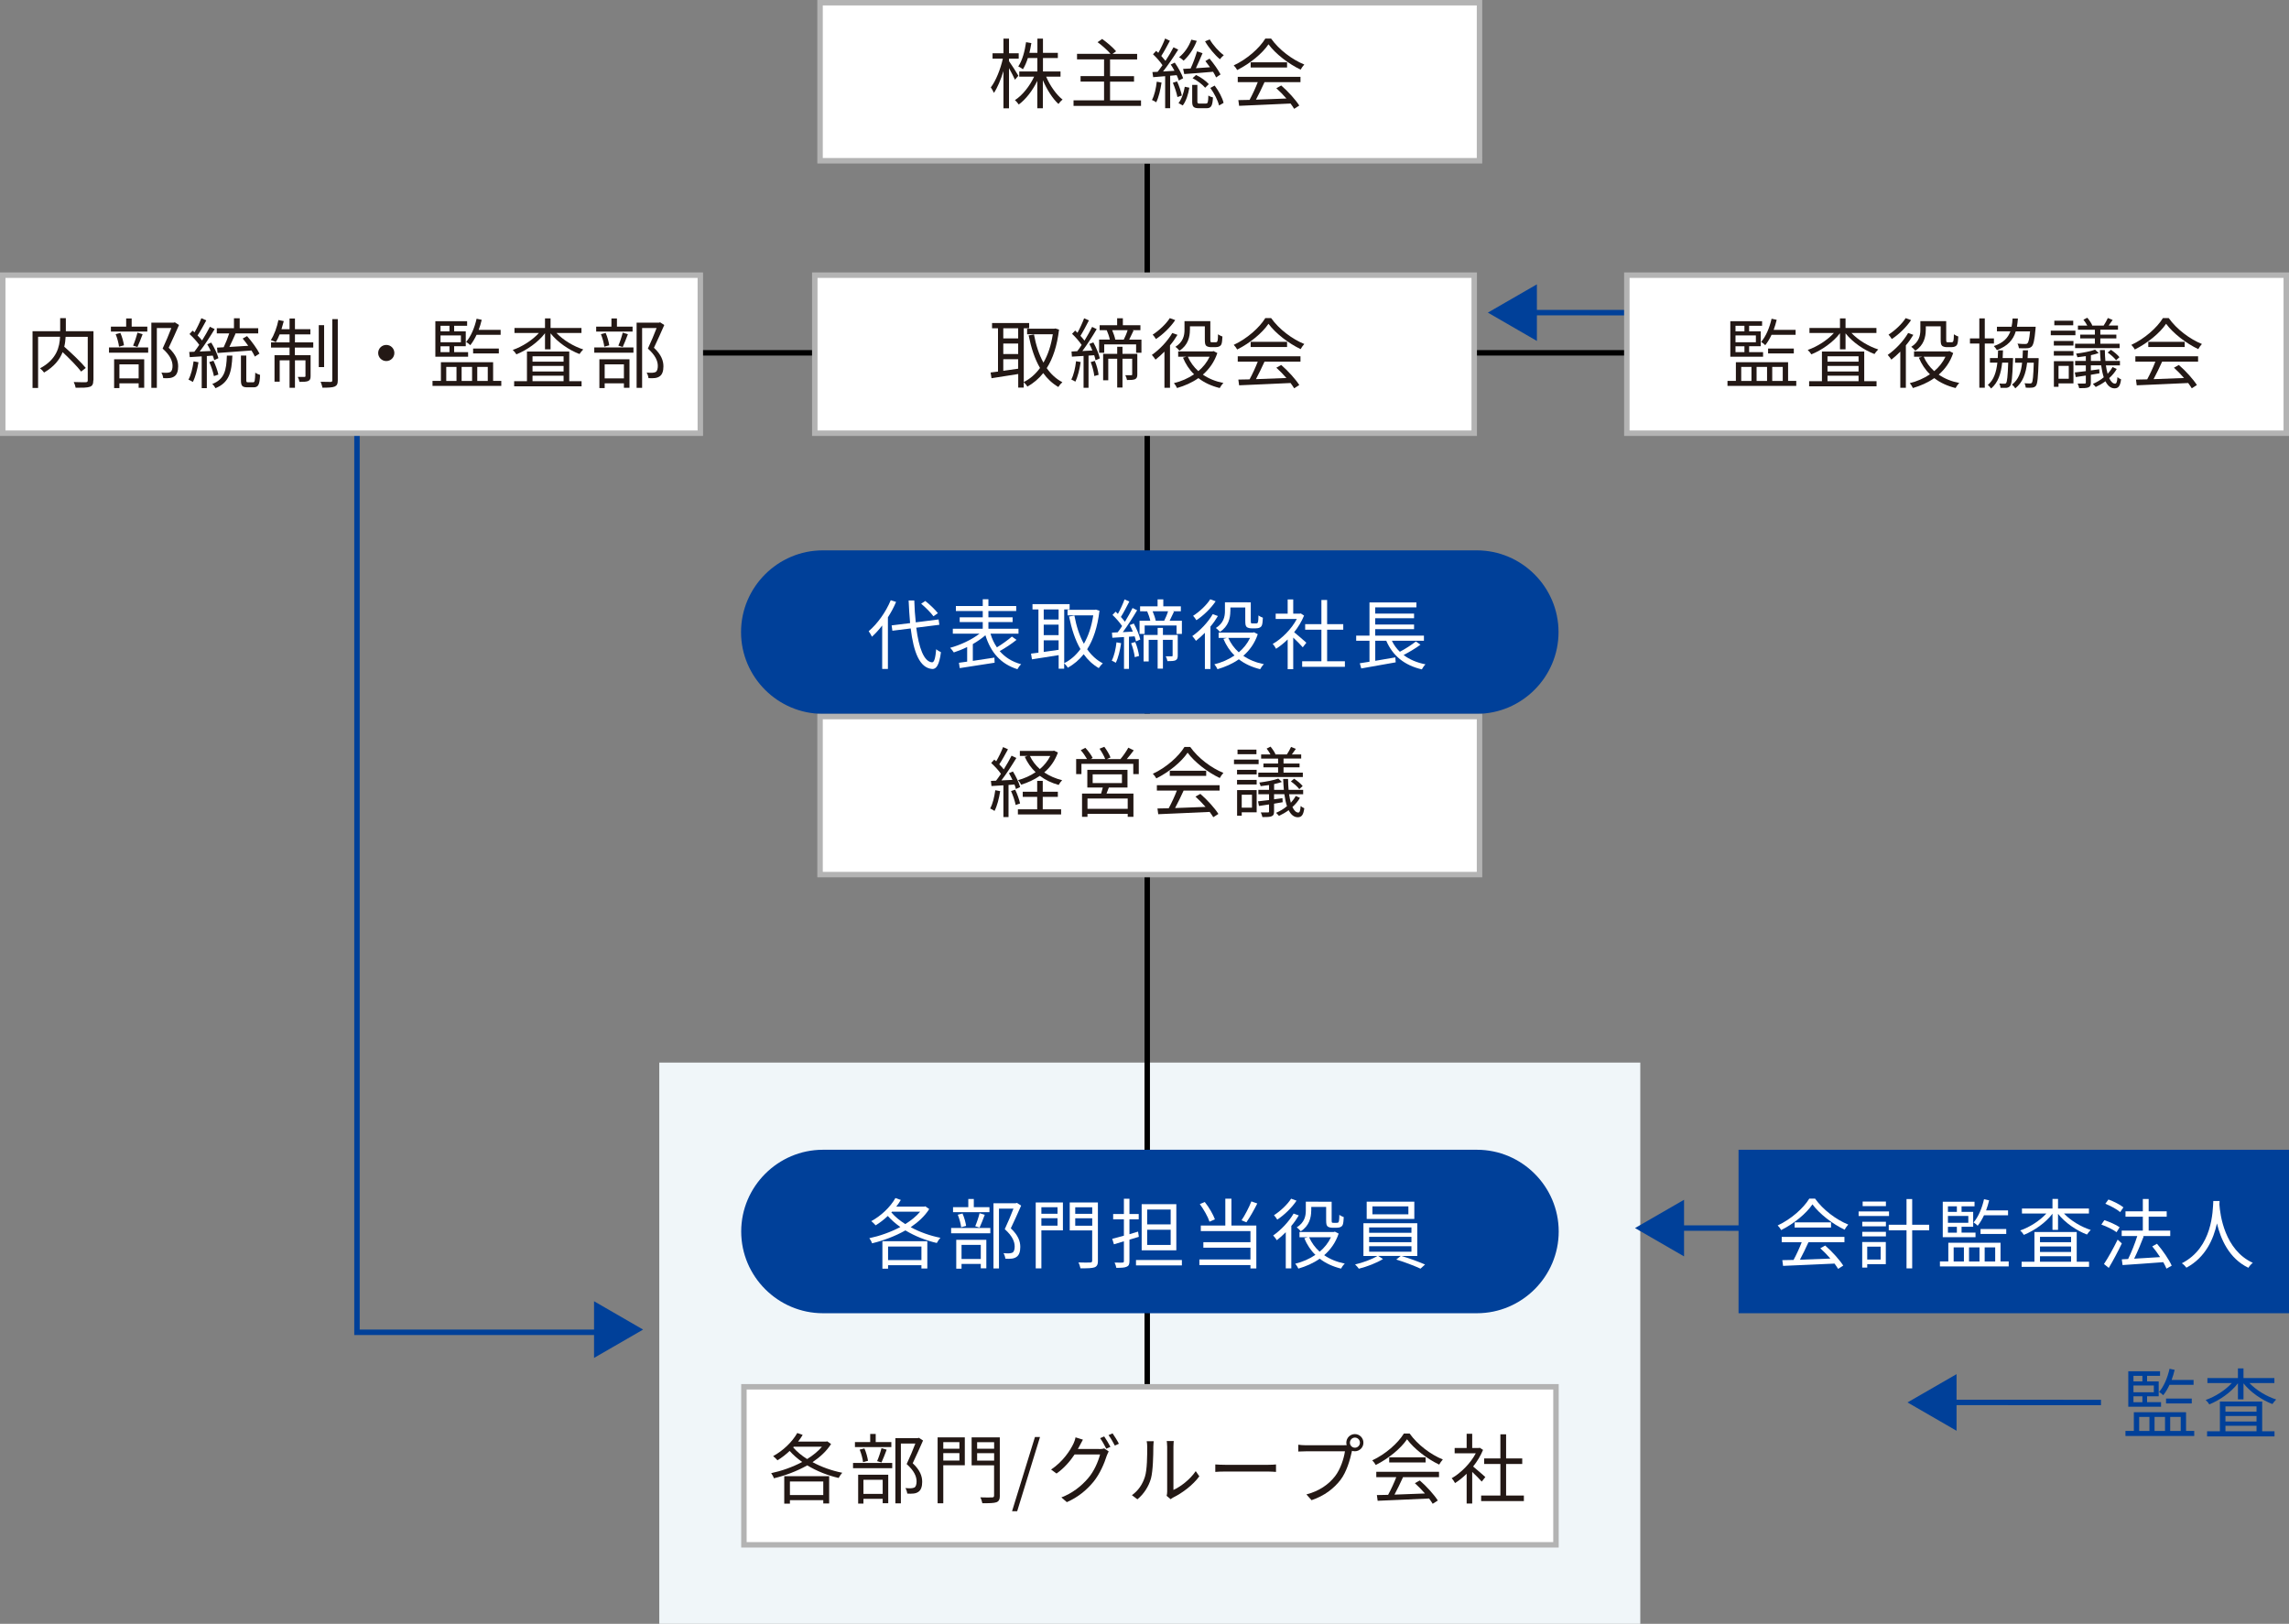<?xml version="1.0" encoding="UTF-8"?><svg id="_レイヤー_2" xmlns="http://www.w3.org/2000/svg" viewBox="0 0 420 298"><rect x="0" y="0" width="420" height="298" fill="#808080" stroke="none"/><defs><style>.cls-1{fill:#fff;}.cls-2{stroke:#000;}.cls-2,.cls-3{fill:none;stroke-miterlimit:10;}.cls-4{fill:#004099;}.cls-5{fill:#f0f6f9;}.cls-6{fill:#b3b3b3;}.cls-3{stroke:#004099;}.cls-7{fill:#231815;}</style></defs><g id="_文字"><polyline class="cls-3" points="65.5 77 65.5 244.5 114.5 244.5"/><rect class="cls-5" x="120.97" y="195" width="180" height="103"/><line class="cls-2" x1="210.5" y1="30" x2="210.5" y2="257.5"/><line class="cls-2" x1="96.75" y1="64.75" x2="324.25" y2="64.75"/><line class="cls-3" x1="305.5" y1="225.37" x2="324.25" y2="225.38"/><polygon class="cls-4" points="118 244 109 238.8 109 249.2 118 244"/><polygon class="cls-4" points="300 225.37 309 220.18 309 230.57 300 225.37"/><line class="cls-3" x1="278.5" y1="57.37" x2="300.5" y2="57.38"/><polygon class="cls-4" points="273 57.37 282 52.18 282 62.57 273 57.37"/><line class="cls-3" x1="355.5" y1="257.37" x2="385.5" y2="257.38"/><polygon class="cls-4" points="350 257.37 359 252.18 359 262.57 350 257.37"/><rect class="cls-1" x="150.47" y=".5" width="121" height="29"/><path class="cls-6" d="m270.97,1v28h-120V1h120m1-1h-122v30h122V0h0Z"/><rect class="cls-1" x="149.5" y="50.5" width="121" height="29"/><path class="cls-6" d="m270,51v28h-120v-28h120m1-1h-122v30h122v-30h0Z"/><rect class="cls-1" x=".5" y="50.5" width="128" height="29"/><path class="cls-6" d="m128,51v28H1v-28h127m1-1H0v30h129v-30h0Z"/><rect class="cls-1" x="298.5" y="50.5" width="121" height="29"/><path class="cls-6" d="m419,51v28h-120v-28h120m1-1h-122v30h122v-30h0Z"/><rect class="cls-4" x="319" y="211" width="101" height="30"/><path class="cls-4" d="m285.97,116c0,8.25-6.75,15-15,15h-120c-8.25,0-15-6.75-15-15h0c0-8.25,6.75-15,15-15h120c8.25,0,15,6.75,15,15h0Z"/><path class="cls-4" d="m286,226c0,8.25-6.75,15-15,15h-120c-8.25,0-15-6.75-15-15h0c0-8.25,6.75-15,15-15h120c8.25,0,15,6.75,15,15h0Z"/><rect class="cls-1" x="150.47" y="131.5" width="121" height="29"/><path class="cls-6" d="m270.97,132v28h-120v-28h120m1-1h-122v30h122v-30h0Z"/><rect class="cls-1" x="136.5" y="254.5" width="149" height="29"/><path class="cls-6" d="m285,255v28h-148v-28h148m1-1h-150v30h150v-30h0Z"/><path class="cls-4" d="m402.61,262.6v.92h-12.62v-.92h1.54v-3.43h9.58v3.43h1.5Zm-6.09-4.44h-6.01v-6.51h5.83v.84h-2.38v1.02h2.13v2.73h-2.13v1.08h2.56v.84Zm-5.06-5.67v1.02h1.64v-1.02h-1.64Zm3.74,1.77h-3.74v1.25h3.74v-1.25Zm-3.74,3.07h1.64v-1.08h-1.64v1.08Zm1.05,5.28h1.88v-2.58h-1.88v2.58Zm2.82-2.58v2.58h1.92v-2.58h-1.92Zm2.75-5.9c-.34.73-.73,1.39-1.16,1.92-.15-.17-.53-.48-.76-.6.9-1.04,1.55-2.62,1.92-4.26l.94.2c-.15.63-.34,1.26-.56,1.85h4.03v.9h-4.41Zm-.64,3.43v-.9h4.72v.9h-4.72Zm.76,2.47v2.58h1.93v-2.58h-1.93Z"/><path class="cls-4" d="m412.75,253.82c1.22,1.29,3.12,2.44,4.9,3.01-.22.2-.53.59-.69.84-1.93-.73-4.03-2.17-5.31-3.8v2.94h-1.02v-2.96c-1.26,1.67-3.35,3.11-5.25,3.88-.14-.24-.45-.62-.67-.81,1.74-.6,3.6-1.79,4.8-3.11h-4.48v-.92h5.6v-1.76h1.02v1.76h5.67v.92h-4.58Zm2.34,8.84h2.25v.94h-12.37v-.94h2.35v-5.45h7.76v5.45Zm-6.75-4.57v.98h5.7v-.98h-5.7Zm5.7,1.77h-5.7v1.01h5.7v-1.01Zm-5.7,2.8h5.7v-1.01h-5.7v1.01Z"/><path class="cls-7" d="m17.12,69.8c0,.67-.15,1.01-.63,1.18-.49.18-1.36.18-2.61.18-.04-.28-.2-.77-.35-1.05.98.04,1.93.04,2.23.03.25-.01.34-.1.34-.35v-7.98h-4.06c-.03.57-.1,1.19-.25,1.82,1.39,1.22,3.1,2.86,3.95,3.89l-.85.67c-.71-.94-2.12-2.37-3.4-3.57-.52,1.34-1.53,2.65-3.4,3.75-.15-.22-.5-.6-.74-.78,3.08-1.64,3.59-3.95,3.67-5.79h-4.03v9.4h-1.02v-10.42h5.07v-2.4h1.04v2.4h5.07v9.02Z"/><path class="cls-7" d="m20,63.76h7.19v.97h-7.19v-.97Zm7.03-2.91h-6.68v-.91h2.8v-1.5h1.01v1.5h2.87v.91Zm-6.09,5.08h5.52v5.23h-1.02v-.81h-3.53v.87h-.97v-5.28Zm.9-2.31c-.07-.63-.32-1.57-.62-2.3l.87-.22c.32.71.57,1.65.66,2.27l-.91.25Zm.07,3.24v2.58h3.53v-2.58h-3.53Zm2.51-3.43c.28-.63.63-1.68.8-2.38l.95.28c-.31.81-.66,1.75-.95,2.35l-.8-.25Zm8.42-3.77c-.56,1.27-1.26,2.86-1.89,4.16,1.39,1.3,1.74,2.42,1.74,3.42,0,.84-.21,1.51-.7,1.83-.24.17-.53.27-.88.31-.32.04-.77.04-1.16.01-.03-.29-.15-.71-.34-1.01.41.03.77.04,1.04.03.22-.01.45-.06.62-.14.29-.18.39-.63.39-1.12,0-.88-.42-1.93-1.82-3.18.56-1.19,1.18-2.65,1.6-3.77h-2.66v10.98h-1.01v-11.96h3.92s.21-.01.21-.01l.18-.06.77.5Z"/><path class="cls-7" d="m36.42,66.47c-.21,1.34-.56,2.72-1.04,3.63-.17-.13-.57-.35-.8-.43.48-.87.77-2.13.94-3.36l.9.17Zm1.53-1.12v5.88h-.94v-5.83l-2.19.14-.1-.95.94-.04c.28-.36.59-.8.9-1.26-.43-.63-1.15-1.4-1.79-1.99l.57-.62c.11.1.22.2.35.31.46-.78.97-1.83,1.26-2.6l.9.41c-.49.91-1.08,1.99-1.6,2.76.32.31.6.63.83.92.55-.87,1.05-1.76,1.43-2.51l.88.42c-.79,1.3-1.82,2.91-2.75,4.12.64-.03,1.33-.06,2.03-.1-.2-.42-.42-.85-.64-1.23l.73-.31c.56.9,1.12,2.09,1.32,2.86l-.77.36c-.06-.24-.15-.52-.27-.83l-1.09.08Zm1.3,3.66c-.13-.69-.48-1.75-.85-2.56l.77-.25c.38.8.76,1.85.9,2.54l-.81.28Zm3.39-3.75c-.14,3.04-.57,4.94-3.1,5.98-.1-.22-.38-.6-.6-.77,2.27-.88,2.59-2.51,2.69-5.21h1.01Zm-1.6-1.53c.36-.74.76-1.74,1.02-2.55h-2.28v-.95h3.15v-1.82h1.05v1.82h3.4v.95h-4.29l.13.04c-.35.78-.76,1.7-1.13,2.45,1.08-.07,2.27-.14,3.46-.21-.32-.46-.69-.92-1.02-1.33l.8-.45c.87.98,1.86,2.34,2.28,3.21l-.85.55c-.14-.32-.36-.71-.62-1.12-2.25.18-4.59.35-6.22.46l-.1-.98,1.22-.07Zm5.39,6.43c.31,0,.36-.22.41-1.78.21.18.62.35.88.42-.07,1.82-.34,2.28-1.18,2.28h-1.13c-.98,0-1.2-.28-1.2-1.33v-4.5h.98v4.5c0,.36.04.41.35.41h.9Z"/><path class="cls-7" d="m54.1,62.83h3.38v.95h-3.38v1.4h2.89v3.82c0,.48-.07.74-.42.91-.32.15-.85.17-1.62.17-.04-.28-.17-.64-.31-.91.6.01,1.07.01,1.21,0,.15,0,.2-.04.2-.18v-2.86h-1.93v5.03h-.99v-5.03h-1.81v3.91h-.95v-4.86h2.76v-1.4h-3.4v-.95h3.4v-1.47h-1.82c-.22.55-.46,1.05-.7,1.44-.21-.13-.67-.31-.92-.39.63-.94,1.12-2.34,1.4-3.68l.98.2c-.13.49-.27,1.01-.42,1.48h1.48v-1.96h.99v1.96h2.83v.95h-2.83v1.47Zm5.37,4.54h-.98v-7.7h.98v7.7Zm2.51-8.82v11.21c0,.69-.15.99-.57,1.18-.43.18-1.21.21-2.24.21-.06-.29-.2-.77-.34-1.09.83.03,1.61.03,1.85.03.22-.01.29-.07.29-.31v-11.22h1.01Z"/><path class="cls-7" d="m70.88,63.3c.83,0,1.48.66,1.48,1.48s-.66,1.48-1.48,1.48-1.49-.66-1.49-1.48.66-1.48,1.49-1.48Z"/><path class="cls-7" d="m91.98,69.9v.92h-12.62v-.92h1.54v-3.43h9.58v3.43h1.5Zm-6.09-4.44h-6.01v-6.51h5.83v.84h-2.38v1.02h2.13v2.73h-2.13v1.08h2.56v.84Zm-5.06-5.67v1.02h1.64v-1.02h-1.64Zm3.74,1.77h-3.74v1.25h3.74v-1.25Zm-3.74,3.07h1.64v-1.08h-1.64v1.08Zm1.05,5.28h1.88v-2.58h-1.88v2.58Zm2.82-2.58v2.58h1.92v-2.58h-1.92Zm2.75-5.9c-.34.73-.73,1.39-1.16,1.92-.15-.17-.53-.48-.76-.6.9-1.04,1.55-2.62,1.92-4.26l.94.2c-.15.63-.34,1.26-.56,1.85h4.03v.9h-4.41Zm-.64,3.43v-.9h4.72v.9h-4.72Zm.76,2.47v2.58h1.93v-2.58h-1.93Z"/><path class="cls-7" d="m102.12,61.12c1.22,1.29,3.12,2.44,4.9,3.01-.22.2-.53.59-.69.84-1.93-.73-4.03-2.17-5.31-3.8v2.94h-1.02v-2.96c-1.26,1.67-3.35,3.11-5.25,3.88-.14-.24-.45-.62-.67-.81,1.74-.6,3.6-1.79,4.8-3.11h-4.48v-.92h5.6v-1.76h1.02v1.76h5.67v.92h-4.58Zm2.34,8.84h2.25v.94h-12.37v-.94h2.35v-5.45h7.76v5.45Zm-6.75-4.57v.98h5.7v-.98h-5.7Zm5.7,1.77h-5.7v1.01h5.7v-1.01Zm-5.7,2.8h5.7v-1.01h-5.7v1.01Z"/><path class="cls-7" d="m109.04,63.76h7.19v.97h-7.19v-.97Zm7.03-2.91h-6.68v-.91h2.8v-1.5h1.01v1.5h2.87v.91Zm-6.09,5.08h5.52v5.23h-1.02v-.81h-3.53v.87h-.97v-5.28Zm.9-2.31c-.07-.63-.32-1.57-.62-2.3l.87-.22c.32.71.57,1.65.66,2.27l-.91.25Zm.07,3.24v2.58h3.53v-2.58h-3.53Zm2.51-3.43c.28-.63.63-1.68.8-2.38l.95.28c-.31.81-.66,1.75-.95,2.35l-.8-.25Zm8.42-3.77c-.56,1.27-1.26,2.86-1.89,4.16,1.39,1.3,1.74,2.42,1.74,3.42,0,.84-.21,1.51-.7,1.83-.24.17-.53.27-.88.31-.32.04-.77.04-1.16.01-.03-.29-.15-.71-.34-1.01.41.03.77.04,1.04.03.22-.01.45-.06.62-.14.29-.18.39-.63.39-1.12,0-.88-.42-1.93-1.82-3.18.56-1.19,1.18-2.65,1.6-3.77h-2.66v10.98h-1.01v-11.96h3.92s.21-.01.21-.01l.18-.06.77.5Z"/><path class="cls-7" d="m186.23,14.63c-.2-.48-.69-1.39-1.09-2.13v7.38h-1.02v-6.84c-.48,1.57-1.11,3.07-1.75,4.01-.13-.31-.38-.76-.57-1.01.91-1.16,1.79-3.38,2.21-5.28h-1.89v-.98h2v-2.69h1.02v2.69h1.78v.98h-1.78v.46c.38.52,1.49,2.26,1.72,2.68l-.63.73Zm5.73-.55c.7,1.65,1.88,3.32,3.01,4.2-.25.18-.58.53-.76.8-1.06-.97-2.13-2.65-2.86-4.36v5.15h-1.02v-5.03c-.85,1.77-2.12,3.4-3.4,4.34-.17-.25-.48-.62-.71-.8,1.37-.87,2.72-2.58,3.53-4.31h-2.73v-.95h3.32v-2.47h-1.74c-.25.78-.55,1.5-.91,2.06-.18-.15-.6-.42-.85-.52.74-1.09,1.19-2.76,1.43-4.45l.97.17c-.1.62-.22,1.22-.36,1.79h1.47v-2.61h1.02v2.61h2.73v.95h-2.73v2.47h3.22v.95h-2.62Z"/><path class="cls-7" d="m209.36,18.41v1.02h-12.38v-1.02h5.6v-3.43h-4.31v-1.01h4.31v-3.07h-4.96v-1.02h6.15c-.55-.64-1.54-1.53-2.38-2.14l.84-.59c.9.64,2.02,1.6,2.56,2.26l-.66.48h4.52v1.02h-4.97v3.07h4.4v1.01h-4.4v3.43h5.67Z"/><path class="cls-7" d="m213.13,15.16c-.2,1.33-.53,2.7-.98,3.61-.17-.13-.56-.34-.78-.42.46-.87.74-2.13.88-3.36l.88.17Zm1.58-1.27v5.97h-.92v-5.88l-2.2.18-.14-.94.95-.04c.29-.36.6-.78.9-1.22-.42-.63-1.11-1.41-1.74-2l.58-.62c.13.11.25.24.39.36.46-.8.97-1.85,1.25-2.63l.88.41c-.49.91-1.06,2-1.58,2.79.28.31.55.62.77.9.56-.85,1.09-1.75,1.47-2.49l.87.42c-.8,1.27-1.85,2.84-2.79,4.02.66-.03,1.37-.08,2.1-.13-.21-.41-.45-.8-.69-1.15l.74-.35c.63.9,1.3,2.1,1.54,2.87l-.8.42c-.08-.28-.22-.63-.39-.99l-1.19.11Zm1.26,1.05c.38.81.74,1.89.88,2.59l-.81.28c-.13-.71-.48-1.79-.84-2.62l.77-.25Zm.27,3.98c.57-.7.97-1.92,1.15-3l.84.17c-.18,1.13-.59,2.47-1.21,3.26l-.78-.43Zm3.35-11.42c-.55,1.44-1.44,2.77-2.41,3.63-.18-.17-.57-.49-.83-.63.98-.78,1.79-1.96,2.24-3.22l.99.22Zm-2.52,5.14c.41-.01.88-.04,1.39-.07.45-.94.91-2.23,1.18-3.15l1.01.34c-.38.87-.81,1.91-1.22,2.76.81-.06,1.7-.11,2.59-.18-.28-.39-.57-.78-.85-1.13l.76-.46c.76.9,1.64,2.14,2.02,2.91l-.81.55c-.13-.29-.32-.66-.56-1.04-1.9.17-3.84.32-5.29.42l-.2-.94Zm4.2,6.36c.34,0,.41-.18.45-1.48.18.17.59.29.84.36-.08,1.58-.34,1.98-1.18,1.98h-1.36c-1.02,0-1.27-.27-1.27-1.23v-3.05h.95v3.05c0,.32.07.38.43.38h1.13Zm-1.81-5.24c.9.42,1.86,1.13,2.34,1.68l-.67.66c-.48-.57-1.44-1.32-2.31-1.75l.64-.59Zm2.51-6.53c.59,1.05,1.69,2.26,2.58,2.9-.22.17-.55.52-.71.74-.91-.74-2.07-2.12-2.73-3.29l.87-.35Zm.9,8.47c.74.98,1.44,2.28,1.64,3.18l-.83.48c-.2-.88-.87-2.23-1.6-3.22l.78-.43Z"/><path class="cls-7" d="m233.23,7.08c1.47,2.07,3.89,3.87,6.09,4.76-.25.27-.5.63-.67.94-2.19-1.04-4.59-2.87-5.9-4.65-1.13,1.68-3.38,3.54-5.74,4.72-.13-.25-.41-.63-.64-.85,2.44-1.13,4.72-3.15,5.8-4.92h1.06Zm-6.12,7.02h11.51v.98h-6.6c-.48,1.04-1.04,2.24-1.57,3.21,1.72-.06,3.67-.13,5.59-.21-.57-.66-1.23-1.33-1.85-1.89l.9-.5c1.29,1.12,2.66,2.65,3.31,3.68l-.94.6c-.17-.29-.41-.62-.66-.97-3.43.17-7.06.31-9.44.42l-.14-1.05c.6-.01,1.3-.03,2.06-.04.53-.97,1.11-2.23,1.5-3.25h-3.67v-.98Zm9.05-2.66v.95h-6.68v-.95h6.68Z"/><path class="cls-1" d="m164.42,110.46c-.41.98-.92,1.92-1.5,2.83v9.47h-1.05v-7.97c-.6.78-1.23,1.47-1.88,2.06-.11-.25-.42-.77-.6-1.01,1.6-1.36,3.14-3.49,4.05-5.69l.98.31Zm3.7,4.73c.48,3.71,1.39,6.22,2.89,6.36.41.03.63-.8.77-2.41.21.2.66.45.87.55-.31,2.4-.87,3.12-1.6,3.08-2.3-.17-3.42-3.07-3.95-7.44l-3.36.42-.14-.98,3.39-.42c-.11-1.3-.21-2.69-.27-4.15h1.04c.04,1.41.13,2.77.27,4.01l4.19-.53.14.98-4.23.53Zm3.15-2.1c-.45-.63-1.43-1.61-2.25-2.3l.76-.5c.84.66,1.83,1.61,2.31,2.24l-.81.56Z"/><path class="cls-1" d="m186.51,117.43c-.91.74-2.1,1.51-3.08,2.06.98,1.13,2.27,1.96,3.94,2.41-.24.21-.55.63-.69.91-3.08-.97-4.89-3.08-5.87-6.23-.66.57-1.46,1.13-2.31,1.62v3.08c1.23-.18,2.61-.39,3.96-.6l.04.94c-2.3.35-4.72.73-6.4.99l-.15-.98c.45-.06.95-.13,1.51-.21v-2.68c-.83.41-1.67.74-2.45.99-.15-.25-.46-.63-.67-.85,1.83-.49,3.96-1.48,5.39-2.59h-4.9v-.91h5.49v-1.22h-4.23v-.87h4.23v-1.16h-4.93v-.91h4.93v-1.25h1.04v1.25h5.1v.91h-5.1v1.16h4.44v.87h-4.44v1.22h5.52v.91h-5.14c.28.94.67,1.78,1.18,2.51.94-.57,2.04-1.36,2.75-1.98l.85.6Z"/><path class="cls-1" d="m201.74,112.08c-.36,3-1.13,5.31-2.26,7.07.77,1.09,1.72,1.99,2.87,2.58-.24.2-.57.59-.74.88-1.09-.64-2.02-1.5-2.77-2.55-.83,1.05-1.81,1.86-2.91,2.48-.15-.27-.45-.62-.67-.81v.99h-1.01v-2.49c-1.77.28-3.56.56-4.9.77l-.17-1.05c.41-.04.85-.1,1.36-.17v-7.94h-1.09v-.97h6.81v.97h-.99v9.86c1.13-.56,2.14-1.43,2.98-2.58-.97-1.65-1.62-3.68-2.09-5.98l.98-.17c.36,1.93.92,3.7,1.74,5.17.81-1.4,1.4-3.14,1.72-5.21h-4.72v-1.02h5l.2-.04.67.21Zm-10.23-.24v1.85h2.73v-1.85h-2.73Zm0,4.72h2.73v-1.93h-2.73v1.93Zm0,3.08c.85-.13,1.79-.27,2.73-.39v-1.74h-2.73v2.13Z"/><path class="cls-1" d="m205.71,118.03c-.2,1.34-.53,2.7-.98,3.6-.15-.11-.55-.32-.74-.39.45-.87.73-2.13.87-3.36l.85.15Zm2.31-3.63c.53.94,1.04,2.17,1.2,2.96l-.78.34c-.06-.27-.14-.59-.25-.92l-1.04.07v5.9h-.91v-5.84c-.78.04-1.51.08-2.14.13l-.07-.94,1.05-.06c.27-.34.55-.73.81-1.15-.42-.63-1.12-1.44-1.76-2.04l.57-.6c.14.13.28.27.42.41.45-.81.94-1.88,1.22-2.66l.88.39c-.48.92-1.05,2.04-1.55,2.83.28.31.53.6.74.88.53-.87,1.04-1.78,1.4-2.52l.84.41c-.74,1.26-1.74,2.83-2.63,4.02l1.84-.1c-.17-.42-.36-.84-.56-1.2l.73-.28Zm.28,3.42c.35.81.62,1.86.7,2.56l-.79.22c-.07-.69-.34-1.75-.66-2.56l.74-.22Zm8.56-3.91v2.42h-.98v-1.54h-5.85v1.54h-.94v-2.42h1.97c-.11-.53-.34-1.2-.57-1.72h.04s-1.34-.01-1.34-.01v-.91h3.21v-1.27h1.05v1.27h3.22v.91h-1.47l.21.07c-.27.57-.55,1.18-.8,1.67h2.26Zm-.76,6.39c0,.45-.08.71-.41.88-.34.14-.8.15-1.48.15-.04-.27-.18-.64-.31-.88.5.01.95.01,1.09,0,.13,0,.17-.04.17-.17v-2.86h-1.78v5.29h-.97v-5.29h-1.64v3.96h-.94v-4.85h2.58v-1.3h.97v1.3h2.72v3.75Zm-4.61-8.12c.25.59.48,1.26.57,1.74h1.55c.25-.49.55-1.18.71-1.74h-2.84Z"/><path class="cls-1" d="m223.47,113.05c-.39.66-.85,1.32-1.37,1.93v7.79h-1.02v-6.64c-.55.55-1.09,1.05-1.64,1.47-.13-.22-.48-.67-.67-.87,1.4-.97,2.86-2.49,3.75-4.02l.95.34Zm-.42-2.7c-.84,1.27-2.23,2.62-3.53,3.47-.13-.22-.42-.63-.6-.81,1.19-.76,2.49-1.99,3.14-3.03l.99.36Zm7.73,6.05c-.55,1.64-1.49,2.94-2.65,3.95,1.05.73,2.33,1.25,3.78,1.54-.24.21-.55.64-.69.92-1.53-.38-2.83-.98-3.91-1.82-1.18.83-2.52,1.41-3.92,1.82-.11-.27-.38-.69-.57-.9,1.32-.32,2.59-.87,3.7-1.62-.87-.84-1.54-1.86-2.04-3.05l.63-.18h-1.51v-.97h6.29l.2-.06.7.36Zm-5.03-4.24c0,1.25-.34,2.8-1.92,3.8-.14-.2-.52-.57-.74-.71,1.44-.9,1.67-2.1,1.67-3.11v-1.61h.99s3.75.01,3.75.01v3.35c0,.28.01.43.08.48.06.04.15.04.27.04h.5c.13,0,.25,0,.32-.03.07-.04.14-.13.17-.31.04-.18.07-.59.07-1.12.21.15.55.32.81.41-.03.53-.07,1.13-.17,1.36-.08.24-.24.38-.43.46-.18.1-.49.13-.71.13h-.78c-.31,0-.63-.07-.85-.22-.22-.2-.29-.43-.29-1.23v-2.37h-2.73v.69Zm-.38,4.9c.45,1.01,1.09,1.9,1.93,2.65.87-.73,1.58-1.61,2.07-2.65h-4.01Z"/><path class="cls-1" d="m239.04,118.79c-.36-.42-1.12-1.19-1.75-1.78v5.8h-1.02v-5.46c-.69.67-1.41,1.26-2.13,1.71-.13-.27-.42-.7-.62-.88,1.68-.97,3.45-2.72,4.43-4.59h-3.88v-.97h2.2v-2.61h1.02v2.61h1.21l.18-.04.6.39c-.45,1.09-1.08,2.13-1.82,3.05.66.53,1.89,1.62,2.24,1.93l-.66.84Zm7.73,2.56v1.02h-7.84v-1.02h3.53v-5.79h-2.98v-1.02h2.98v-4.43h1.05v4.43h2.96v1.02h-2.96v5.79h3.26Z"/><path class="cls-1" d="m260.64,118.31c-.92.69-2.1,1.37-3.1,1.9,1.07.81,2.41,1.39,4.02,1.71-.24.22-.53.64-.67.92-3.21-.74-5.35-2.51-6.53-5.25h-2.02v3.68c1.16-.2,2.44-.41,3.68-.63l.07.91c-2.24.41-4.65.83-6.32,1.12l-.27-.95c.5-.07,1.12-.17,1.78-.28v-3.85h-2.44v-.94h2.44v-6.09h8.61v.9h-7.56v1.15h7.13v.85h-7.13v1.15h7.13v.85h-7.13v1.19h8.94v.94h-5.88c.36.76.85,1.44,1.46,2.02,1.01-.53,2.2-1.29,2.94-1.89l.84.59Z"/><path class="cls-1" d="m170.5,221.88c-.81,1.29-2.02,2.4-3.4,3.33,1.62.88,3.53,1.57,5.46,1.95-.24.24-.52.67-.67.95-2.03-.46-4.02-1.26-5.76-2.31-1.93,1.09-4.1,1.89-6.12,2.37-.08-.28-.32-.71-.5-.94,1.85-.39,3.88-1.09,5.69-2.05-.87-.62-1.65-1.29-2.3-2.03-.71.67-1.47,1.26-2.23,1.72-.17-.2-.56-.59-.8-.77,1.75-.95,3.45-2.52,4.43-4.24l.99.35c-.25.42-.53.84-.84,1.23h5.15l.18-.06.71.49Zm-8.59,5.91h8.24v5h-1.08v-.6h-6.12v.64h-1.04v-5.04Zm1.04.97v2.49h6.12v-2.49h-6.12Zm.6-6.26c.67.78,1.55,1.51,2.56,2.14,1.06-.66,2.02-1.43,2.72-2.27h-5.17l-.11.13Z"/><path class="cls-1" d="m174.52,225.36h7.19v.97h-7.19v-.97Zm7.03-2.91h-6.68v-.91h2.8v-1.5h1.01v1.5h2.87v.91Zm-6.09,5.08h5.52v5.23h-1.02v-.81h-3.53v.87h-.97v-5.28Zm.9-2.31c-.07-.63-.32-1.57-.62-2.3l.87-.22c.32.71.57,1.65.66,2.27l-.91.25Zm.07,3.24v2.58h3.53v-2.58h-3.53Zm2.51-3.43c.28-.63.63-1.68.8-2.38l.95.28c-.31.81-.66,1.75-.95,2.35l-.8-.25Zm8.42-3.77c-.56,1.27-1.26,2.86-1.89,4.16,1.39,1.3,1.74,2.42,1.74,3.42,0,.84-.21,1.51-.7,1.83-.24.17-.53.27-.88.31-.32.04-.77.04-1.16.01-.03-.29-.15-.71-.34-1.01.41.03.77.04,1.04.03.22-.01.45-.06.62-.14.29-.18.39-.63.39-1.12,0-.88-.42-1.93-1.82-3.18.56-1.19,1.18-2.65,1.6-3.77h-2.66v10.98h-1.01v-11.96h3.92s.21-.01.21-.01l.18-.06.77.5Z"/><path class="cls-1" d="m195.03,225.79h-3.95v6.98h-1.04v-12.1h4.99v5.13Zm-3.95-4.24v1.2h2.96v-1.2h-2.96Zm2.96,3.38v-1.37h-2.96v1.37h2.96Zm7.42,6.42c0,.7-.17,1.05-.63,1.23-.49.17-1.3.18-2.58.18-.06-.29-.21-.8-.38-1.08.95.04,1.91.03,2.18.01.25,0,.35-.08.35-.36v-5.53h-4.12v-5.13h5.17v10.67Zm-4.17-9.79v1.2h3.12v-1.2h-3.12Zm3.12,3.38v-1.37h-3.12v1.37h3.12Z"/><path class="cls-1" d="m208.96,226.98c-.57.18-1.15.36-1.72.52v3.95c0,.59-.14.87-.52,1.02-.35.17-.92.2-1.89.2-.04-.27-.18-.69-.32-.97.67.03,1.28.01,1.44.01.2,0,.27-.07.27-.27v-3.64l-1.83.55-.31-1.01c.59-.14,1.33-.35,2.14-.57v-3h-1.97v-.98h1.97v-2.8h1.02v2.8h1.7v.98h-1.7v2.73c.52-.15,1.05-.32,1.58-.48l.14.95Zm7.9,4.26v.98h-8.42v-.98h8.42Zm-1.02-1.79h-6.36v-8.46h6.36v8.46Zm-1.04-7.48h-4.31v2.73h4.31v-2.73Zm0,3.71h-4.31v2.79h4.31v-2.79Z"/><path class="cls-1" d="m225.95,224.91h4.57v7.87h-1.08v-.62h-9.37v-1.02h9.37v-2.17h-8.64v-1.01h8.64v-2.03h-9.11v-1.02h4.5v-4.93h1.12v4.93Zm-4.02-.7c-.29-.9-1.05-2.25-1.78-3.24l.91-.38c.79.98,1.54,2.3,1.86,3.18l-.99.43Zm8.77-3.36c-.59,1.19-1.37,2.55-2,3.46l-.9-.36c.62-.91,1.39-2.4,1.81-3.47l1.09.38Z"/><path class="cls-1" d="m238.31,223.05c-.39.66-.85,1.32-1.37,1.93v7.79h-1.02v-6.64c-.55.55-1.09,1.05-1.64,1.47-.13-.22-.48-.67-.67-.87,1.4-.97,2.86-2.49,3.75-4.02l.95.34Zm-.42-2.7c-.84,1.27-2.23,2.62-3.53,3.47-.13-.22-.42-.63-.6-.81,1.19-.76,2.49-1.99,3.14-3.03l.99.36Zm7.73,6.05c-.55,1.64-1.49,2.94-2.65,3.95,1.05.73,2.33,1.25,3.78,1.54-.24.21-.55.64-.69.92-1.53-.38-2.83-.98-3.91-1.82-1.18.83-2.52,1.41-3.92,1.82-.11-.27-.38-.69-.57-.9,1.32-.32,2.59-.87,3.7-1.62-.87-.84-1.54-1.86-2.04-3.05l.63-.18h-1.51v-.97h6.29l.2-.06.7.36Zm-5.03-4.24c0,1.25-.34,2.8-1.92,3.8-.14-.2-.52-.57-.74-.71,1.44-.9,1.67-2.1,1.67-3.11v-1.61h.99s3.75.01,3.75.01v3.35c0,.28.01.43.08.48.06.04.15.04.27.04h.5c.13,0,.25,0,.32-.03.07-.04.14-.13.17-.31.04-.18.07-.59.07-1.12.21.15.55.32.81.41-.03.53-.07,1.13-.17,1.36-.08.24-.24.38-.43.46-.18.1-.49.13-.71.13h-.78c-.31,0-.63-.07-.85-.22-.22-.2-.29-.43-.29-1.23v-2.37h-2.73v.69Zm-.38,4.9c.45,1.01,1.09,1.9,1.93,2.65.87-.73,1.58-1.61,2.07-2.65h-4.01Z"/><path class="cls-1" d="m257.14,230.49c1.44.42,3.28,1.11,4.34,1.57l-.84.76c-1.05-.49-2.96-1.23-4.44-1.67l.81-.66h-4.12l.87.56c-1.12.71-2.94,1.41-4.43,1.78-.14-.21-.46-.57-.69-.78,1.43-.32,3.17-.98,4.08-1.55h-2.55v-6.02h9.88v6.02h-2.91Zm2.37-6.79h-8.74v-3.17h8.74v3.17Zm-8.29,2.54h7.76v-.99h-7.76v.99Zm0,1.72h7.76v-.98h-7.76v.98Zm0,1.75h7.76v-1.01h-7.76v1.01Zm7.2-8.32h-6.6v1.46h6.6v-1.46Z"/><path class="cls-7" d="m183.52,145.19c-.21,1.34-.56,2.72-1.04,3.63-.17-.13-.57-.35-.8-.45.48-.85.77-2.12.94-3.35l.9.17Zm1.53-1.12v5.88h-.94v-5.83c-.8.04-1.54.08-2.19.13l-.1-.94.94-.04c.28-.36.59-.8.9-1.26-.43-.63-1.15-1.4-1.79-1.99l.57-.62c.11.1.22.2.35.31.46-.78.97-1.83,1.26-2.61l.9.41c-.49.91-1.08,1.99-1.6,2.76.32.31.6.63.83.92.55-.87,1.05-1.77,1.43-2.51l.88.42c-.79,1.3-1.82,2.91-2.75,4.12.64-.03,1.33-.06,2.03-.1-.2-.42-.42-.85-.64-1.23l.73-.31c.56.9,1.12,2.09,1.32,2.86l-.77.36c-.06-.24-.15-.52-.27-.83l-1.09.08Zm1.22.84c.38.8.76,1.85.9,2.54l-.81.28c-.13-.69-.48-1.75-.85-2.56l.77-.25Zm5.07,3.61h3.36v.94h-7.93v-.94h3.54v-2.28h-2.65v-.94h2.65v-2h1.02v2h2.77v.94h-2.77v2.28Zm2.77-10.41c-.55,1.53-1.42,2.72-2.51,3.64.95.64,2.06,1.13,3.29,1.43-.21.21-.5.59-.64.87-1.3-.36-2.47-.92-3.45-1.67-1.04.71-2.21,1.25-3.43,1.62-.11-.25-.36-.62-.57-.83,1.13-.31,2.25-.8,3.22-1.46-.83-.78-1.5-1.74-1.99-2.82l.53-.17h-1.43v-.92h6.08l.2-.04.7.34Zm-5.13.63c.42.91,1.05,1.72,1.82,2.4.79-.66,1.44-1.46,1.91-2.4h-3.73Z"/><path class="cls-7" d="m208.95,139.29v2.77h-1.01v-1.88h-9.51v1.88h-.97v-2.77h1.99c-.28-.5-.73-1.15-1.15-1.62l.85-.43c.52.55,1.09,1.33,1.34,1.85l-.38.21h2.68c-.2-.55-.63-1.3-1.04-1.9l.88-.35c.45.6.94,1.43,1.13,1.96l-.66.29h2.49c.5-.59,1.11-1.46,1.44-2.09l1,.49c-.41.53-.85,1.12-1.28,1.6h2.17Zm-5.49,5.23c-.15.38-.29.76-.43,1.11h4.94v4.27h-1.05v-.55h-7.38v.55h-1v-4.27h3.5c.11-.35.22-.74.31-1.11h-2.84v-3.24h7.37v3.24h-3.42Zm3.46,2.02h-7.38v1.89h7.38v-1.89Zm-6.43-2.83h5.37v-1.61h-5.37v1.61Z"/><path class="cls-7" d="m218.39,137.08c1.47,2.07,3.89,3.87,6.09,4.76-.25.27-.5.63-.67.94-2.19-1.04-4.59-2.87-5.9-4.65-1.13,1.68-3.38,3.54-5.74,4.72-.13-.25-.41-.63-.64-.85,2.44-1.13,4.72-3.15,5.8-4.92h1.06Zm-6.12,7.02h11.51v.98h-6.6c-.48,1.04-1.04,2.24-1.57,3.21,1.72-.06,3.67-.13,5.59-.21-.57-.66-1.23-1.33-1.85-1.89l.9-.5c1.29,1.12,2.66,2.65,3.31,3.68l-.94.6c-.17-.29-.41-.62-.66-.97-3.43.17-7.06.31-9.44.42l-.14-1.05c.6-.01,1.3-.03,2.06-.04.53-.97,1.11-2.23,1.5-3.25h-3.67v-.98Zm9.05-2.66v.95h-6.68v-.95h6.68Z"/><path class="cls-7" d="m230.94,140.23h-4.52v-.84h4.52v.84Zm-3.96,1.05h3.6v.84h-3.6v-.84Zm0,1.85h3.6v.84h-3.6v-.84Zm3.59,5.94h-2.73v.63h-.85v-4.71h3.59v4.08Zm-.03-10.66h-3.47v-.84h3.47v.84Zm-2.7,7.44v2.37h1.88v-2.37h-1.88Zm10.69.56c-.35.62-.83,1.19-1.39,1.69.31.67.69,1.02,1.08,1.02.24,0,.38-.31.43-1.2.2.17.46.32.67.41-.17,1.25-.5,1.64-1.19,1.65-.7,0-1.26-.46-1.68-1.3-.56.42-1.18.77-1.78,1.05-.13-.14-.35-.41-.53-.56.7-.31,1.4-.71,2-1.22-.2-.62-.36-1.34-.48-2.2h-1.89v.94l1.54-.21.04.74c-.53.08-1.06.18-1.58.27v1.44c0,.48-.1.73-.45.87-.34.14-.87.15-1.69.15-.04-.24-.17-.6-.29-.85.59.01,1.13.01,1.29,0,.17,0,.22-.04.22-.18v-1.29c-.67.1-1.29.2-1.85.28l-.17-.85c.56-.06,1.26-.14,2.02-.24v-1.06h-1.96v-.81h1.96v-.88c-.52.08-1.05.15-1.54.2-.04-.18-.17-.48-.25-.66,1.23-.15,2.69-.43,3.49-.73l.66.62c-.42.15-.91.28-1.43.39v1.06h1.79c-.06-.62-.1-1.29-.13-2h.9c.01.73.04,1.4.1,2h2.67v.81h-2.58c.08.59.2,1.11.32,1.56.35-.39.66-.8.9-1.25l.77.35Zm-4.01-7.19h-3.12v-.76h1.72c-.18-.35-.46-.76-.71-1.08l.71-.36c.36.42.76,1.02.91,1.4l-.08.04h2.17c.27-.41.6-.99.77-1.39l.88.36c-.27.36-.5.71-.73,1.02h1.71v.76h-3.24v.91h2.94v.7h-2.94v.97h3.54v.81h-8.17v-.81h3.63v-.97h-2.69v-.7h2.69v-.91Zm2.93,3.68c.57.38,1.25.94,1.57,1.36l-.62.56c-.31-.43-.97-1.02-1.54-1.41l.59-.5Z"/><path class="cls-7" d="m152.49,265c-.81,1.29-2.02,2.4-3.4,3.33,1.62.88,3.53,1.57,5.46,1.95-.24.24-.52.67-.67.95-2.03-.46-4.02-1.26-5.76-2.31-1.93,1.09-4.1,1.89-6.12,2.37-.08-.28-.32-.71-.5-.94,1.85-.39,3.88-1.09,5.69-2.05-.87-.62-1.65-1.29-2.3-2.03-.71.67-1.47,1.26-2.23,1.72-.17-.2-.56-.59-.8-.77,1.75-.95,3.45-2.52,4.43-4.24l.99.35c-.25.42-.53.84-.84,1.23h5.15l.18-.06.71.49Zm-8.59,5.91h8.24v5h-1.08v-.6h-6.12v.64h-1.04v-5.04Zm1.04.97v2.49h6.12v-2.49h-6.12Zm.6-6.26c.67.78,1.55,1.51,2.56,2.14,1.06-.66,2.02-1.43,2.72-2.27h-5.17l-.11.13Z"/><path class="cls-7" d="m156.52,268.47h7.19v.97h-7.19v-.97Zm7.03-2.91h-6.68v-.91h2.8v-1.5h1.01v1.5h2.87v.91Zm-6.09,5.08h5.52v5.23h-1.02v-.81h-3.53v.87h-.97v-5.28Zm.9-2.31c-.07-.63-.32-1.57-.62-2.3l.87-.22c.32.71.57,1.65.66,2.27l-.91.25Zm.07,3.24v2.58h3.53v-2.58h-3.53Zm2.51-3.43c.28-.63.63-1.68.8-2.38l.95.28c-.31.81-.66,1.75-.95,2.35l-.8-.25Zm8.42-3.77c-.56,1.27-1.26,2.86-1.89,4.16,1.39,1.3,1.74,2.42,1.74,3.42,0,.84-.21,1.51-.7,1.83-.24.17-.53.27-.88.31-.32.04-.77.04-1.16.01-.03-.29-.15-.71-.34-1.01.41.03.77.04,1.04.03.22-.01.45-.06.62-.14.29-.18.39-.63.39-1.12,0-.88-.42-1.93-1.82-3.18.56-1.19,1.18-2.65,1.6-3.77h-2.66v10.98h-1.01v-11.96h3.92s.21-.01.21-.01l.18-.06.77.5Z"/><path class="cls-7" d="m177.03,268.9h-3.95v6.98h-1.04v-12.1h4.99v5.13Zm-3.95-4.24v1.2h2.96v-1.2h-2.96Zm2.96,3.38v-1.37h-2.96v1.37h2.96Zm7.42,6.42c0,.7-.17,1.05-.63,1.23-.49.17-1.3.18-2.58.18-.06-.29-.21-.8-.38-1.08.95.04,1.91.03,2.18.01.25,0,.35-.08.35-.36v-5.53h-4.12v-5.13h5.17v10.67Zm-4.17-9.79v1.2h3.12v-1.2h-3.12Zm3.12,3.38v-1.37h-3.12v1.37h3.12Z"/><path class="cls-7" d="m189.91,263.71h.92l-4.19,13.62h-.94l4.2-13.62Z"/><path class="cls-7" d="m201.69,265.93c.38,0,.69-.04.91-.13l.83.56c-.1.2-.27.55-.35.77-.45,1.42-1.25,3.33-2.44,4.8-1.26,1.53-2.84,2.84-4.89,3.74l-1-.87c1.99-.76,3.63-2.03,4.9-3.52,1.11-1.27,1.86-3.08,2.2-4.36h-4.68c-.81,1.22-1.91,2.51-3.31,3.5l-1-.73c2.21-1.48,3.54-3.56,4.12-4.79.13-.27.31-.77.36-1.12l1.36.42c-.21.36-.39.73-.52.97-.13.24-.25.49-.41.74h3.89Zm.91-2.33c.35.5.85,1.34,1.15,1.92l-.76.34c-.28-.56-.76-1.42-1.13-1.93l.74-.32Zm1.54-.56c.36.52.91,1.39,1.16,1.91l-.74.34c-.31-.6-.77-1.4-1.16-1.92l.74-.32Z"/><path class="cls-7" d="m207.69,274.39c1.19-.84,1.97-2.03,2.39-3.39.41-1.27.42-3.94.42-5.49,0-.42-.04-.73-.1-1.02h1.29c-.01.17-.07.59-.07,1.01,0,1.55-.06,4.41-.43,5.81-.42,1.5-1.32,2.87-2.49,3.84l-1.01-.76Zm6.37.13c.06-.22.1-.5.1-.78v-8.25c0-.53-.07-.92-.08-1.04h1.29c-.01.11-.06.5-.06,1.04v7.94c1.29-.59,3.01-1.86,4.09-3.45l.66.95c-1.2,1.64-3.15,3.08-4.78,3.88-.21.11-.34.21-.48.32l-.74-.62Z"/><path class="cls-7" d="m222.99,268.75c.42.03,1.16.07,1.95.07h7.68c.7,0,1.21-.04,1.51-.07v1.37c-.28-.01-.87-.07-1.5-.07h-7.69c-.77,0-1.51.03-1.95.07v-1.37Z"/><path class="cls-7" d="m246.67,265.22c.13,0,.27,0,.43-.01-.04-.14-.07-.29-.07-.45,0-.87.7-1.58,1.57-1.58s1.57.71,1.57,1.58-.7,1.57-1.57,1.57c-.18,0-.36-.03-.53-.08l-.03.15c-.31,1.47-.97,3.75-2.07,5.18-1.23,1.58-2.89,2.9-5.32,3.73l-.94-1.06c2.34-.6,4.08-1.83,5.24-3.32.99-1.26,1.64-3.25,1.83-4.59h-7.17c-.55,0-1.04.03-1.39.04v-1.25c.38.06.94.1,1.4.1h7.05Zm2.86-.46c0-.52-.42-.94-.92-.94s-.92.42-.92.94.42.92.92.92.92-.42.92-.92Z"/><path class="cls-7" d="m258.65,263.08c1.47,2.07,3.89,3.87,6.09,4.76-.25.27-.5.63-.67.94-2.19-1.04-4.59-2.87-5.9-4.65-1.13,1.68-3.38,3.54-5.74,4.72-.13-.25-.41-.63-.64-.85,2.44-1.13,4.72-3.15,5.8-4.92h1.06Zm-6.12,7.02h11.51v.98h-6.6c-.48,1.04-1.04,2.24-1.57,3.21,1.72-.06,3.67-.13,5.59-.21-.57-.66-1.23-1.33-1.85-1.89l.9-.5c1.29,1.12,2.66,2.65,3.31,3.68l-.94.6c-.17-.29-.41-.62-.66-.97-3.43.17-7.06.31-9.44.42l-.14-1.05c.6-.01,1.3-.03,2.06-.04.53-.97,1.11-2.23,1.5-3.25h-3.67v-.98Zm9.05-2.66v.95h-6.68v-.95h6.68Z"/><path class="cls-7" d="m271.88,271.9c-.36-.42-1.12-1.19-1.75-1.78v5.8h-1.02v-5.46c-.69.67-1.41,1.26-2.13,1.71-.13-.27-.42-.7-.62-.88,1.68-.97,3.45-2.72,4.43-4.59h-3.88v-.97h2.2v-2.61h1.02v2.61h1.21l.18-.04.6.39c-.45,1.09-1.08,2.13-1.82,3.05.66.53,1.89,1.62,2.24,1.93l-.66.84Zm7.73,2.56v1.02h-7.84v-1.02h3.53v-5.79h-2.98v-1.02h2.98v-4.43h1.05v4.43h2.96v1.02h-2.96v5.79h3.26Z"/><path class="cls-7" d="m194.32,60.49c-.36,3-1.13,5.31-2.26,7.07.77,1.09,1.72,1.99,2.87,2.58-.24.2-.57.59-.74.88-1.09-.64-2.02-1.5-2.77-2.55-.83,1.05-1.81,1.86-2.91,2.48-.15-.27-.45-.62-.67-.81v.99h-1.01v-2.49c-1.77.28-3.56.56-4.9.77l-.17-1.05c.41-.04.85-.1,1.36-.17v-7.94h-1.09v-.97h6.81v.97h-.99v9.86c1.13-.56,2.14-1.43,2.98-2.58-.97-1.65-1.62-3.68-2.09-5.98l.98-.17c.36,1.93.92,3.7,1.74,5.17.81-1.4,1.4-3.14,1.72-5.21h-4.72v-1.02h5l.2-.04.67.21Zm-10.23-.24v1.85h2.73v-1.85h-2.73Zm0,4.72h2.73v-1.93h-2.73v1.93Zm0,3.08c.85-.13,1.79-.27,2.73-.39v-1.74h-2.73v2.13Z"/><path class="cls-7" d="m198.29,66.44c-.2,1.34-.53,2.7-.98,3.6-.15-.11-.55-.32-.74-.39.45-.87.73-2.13.87-3.36l.85.15Zm2.31-3.63c.53.94,1.04,2.17,1.2,2.96l-.78.34c-.06-.27-.14-.59-.25-.92l-1.04.07v5.9h-.91v-5.84c-.78.04-1.51.08-2.14.13l-.07-.94,1.05-.06c.27-.34.55-.73.81-1.15-.42-.63-1.12-1.44-1.76-2.04l.57-.6c.14.13.28.27.42.41.45-.81.94-1.88,1.22-2.66l.88.39c-.48.92-1.05,2.04-1.55,2.83.28.31.53.6.74.88.53-.87,1.04-1.78,1.4-2.52l.84.41c-.74,1.26-1.74,2.83-2.63,4.02l1.84-.1c-.17-.42-.36-.84-.56-1.2l.73-.28Zm.28,3.42c.35.81.62,1.86.7,2.56l-.79.22c-.07-.69-.34-1.75-.66-2.56l.74-.22Zm8.56-3.91v2.42h-.98v-1.54h-5.85v1.54h-.94v-2.42h1.97c-.11-.53-.34-1.2-.57-1.72h.04s-1.34-.01-1.34-.01v-.91h3.21v-1.27h1.05v1.27h3.22v.91h-1.47l.21.07c-.27.57-.55,1.18-.8,1.67h2.26Zm-.76,6.39c0,.45-.08.71-.41.88-.34.14-.8.15-1.48.15-.04-.27-.18-.64-.31-.88.5.01.95.01,1.09,0,.13,0,.17-.04.17-.17v-2.86h-1.78v5.29h-.97v-5.29h-1.64v3.96h-.94v-4.85h2.58v-1.3h.97v1.3h2.72v3.75Zm-4.61-8.12c.25.59.48,1.26.57,1.74h1.55c.25-.49.55-1.18.71-1.74h-2.84Z"/><path class="cls-7" d="m216.05,61.45c-.39.66-.85,1.32-1.37,1.93v7.79h-1.02v-6.64c-.55.55-1.09,1.05-1.64,1.47-.13-.22-.48-.67-.67-.87,1.4-.97,2.86-2.49,3.75-4.02l.95.34Zm-.42-2.7c-.84,1.27-2.23,2.62-3.53,3.47-.13-.22-.42-.63-.6-.81,1.19-.76,2.49-1.99,3.14-3.03l.99.36Zm7.73,6.05c-.55,1.64-1.49,2.94-2.65,3.95,1.05.73,2.33,1.25,3.78,1.54-.24.21-.55.64-.69.92-1.53-.38-2.83-.98-3.91-1.82-1.18.83-2.52,1.41-3.92,1.82-.11-.27-.38-.69-.57-.9,1.32-.32,2.59-.87,3.7-1.62-.87-.84-1.54-1.86-2.04-3.05l.63-.18h-1.51v-.97h6.29l.2-.06.7.36Zm-5.03-4.24c0,1.25-.34,2.8-1.92,3.8-.14-.2-.52-.57-.74-.71,1.44-.9,1.67-2.1,1.67-3.11v-1.61h.99s3.75.01,3.75.01v3.35c0,.28.01.43.08.48.06.04.15.04.27.04h.5c.13,0,.25,0,.32-.03.07-.04.14-.13.17-.31.04-.18.07-.59.07-1.12.21.15.55.32.81.41-.03.53-.07,1.13-.17,1.36-.08.24-.24.38-.43.46-.18.1-.49.13-.71.13h-.78c-.31,0-.63-.07-.85-.22-.22-.2-.29-.43-.29-1.23v-2.37h-2.73v.69Zm-.38,4.9c.45,1.01,1.09,1.9,1.93,2.65.87-.73,1.58-1.61,2.07-2.65h-4.01Z"/><path class="cls-7" d="m233.23,58.37c1.47,2.07,3.89,3.87,6.09,4.76-.25.27-.5.63-.67.94-2.19-1.04-4.59-2.87-5.9-4.65-1.13,1.68-3.38,3.54-5.74,4.72-.13-.25-.41-.63-.64-.85,2.44-1.13,4.72-3.15,5.8-4.92h1.06Zm-6.12,7.02h11.51v.98h-6.6c-.48,1.04-1.04,2.24-1.57,3.21,1.72-.06,3.67-.13,5.59-.21-.57-.66-1.23-1.33-1.85-1.89l.9-.5c1.29,1.12,2.66,2.65,3.31,3.68l-.94.6c-.17-.29-.41-.62-.66-.97-3.43.17-7.06.31-9.44.42l-.14-1.05c.6-.01,1.3-.03,2.06-.04.53-.97,1.11-2.23,1.5-3.25h-3.67v-.98Zm9.05-2.66v.95h-6.68v-.95h6.68Z"/><path class="cls-7" d="m329.59,69.9v.92h-12.62v-.92h1.54v-3.43h9.58v3.43h1.5Zm-6.09-4.44h-6.01v-6.51h5.83v.84h-2.38v1.02h2.13v2.73h-2.13v1.08h2.56v.84Zm-5.06-5.67v1.02h1.64v-1.02h-1.64Zm3.74,1.77h-3.74v1.25h3.74v-1.25Zm-3.74,3.07h1.64v-1.08h-1.64v1.08Zm1.05,5.28h1.88v-2.58h-1.88v2.58Zm2.82-2.58v2.58h1.92v-2.58h-1.92Zm2.75-5.9c-.34.73-.73,1.39-1.16,1.92-.15-.17-.53-.48-.76-.6.9-1.04,1.55-2.62,1.92-4.26l.94.2c-.15.63-.34,1.26-.56,1.85h4.03v.9h-4.41Zm-.64,3.43v-.9h4.72v.9h-4.72Zm.76,2.47v2.58h1.93v-2.58h-1.93Z"/><path class="cls-7" d="m339.73,61.12c1.22,1.29,3.12,2.44,4.9,3.01-.22.2-.53.59-.69.84-1.93-.73-4.03-2.17-5.31-3.8v2.94h-1.02v-2.96c-1.26,1.67-3.35,3.11-5.25,3.88-.14-.24-.45-.62-.67-.81,1.74-.6,3.6-1.79,4.8-3.11h-4.48v-.92h5.6v-1.76h1.02v1.76h5.67v.92h-4.58Zm2.34,8.84h2.25v.94h-12.37v-.94h2.35v-5.45h7.76v5.45Zm-6.75-4.57v.98h5.7v-.98h-5.7Zm5.7,1.77h-5.7v1.01h5.7v-1.01Zm-5.7,2.8h5.7v-1.01h-5.7v1.01Z"/><path class="cls-7" d="m351.07,61.45c-.39.66-.85,1.32-1.37,1.93v7.79h-1.02v-6.64c-.55.55-1.09,1.05-1.64,1.47-.13-.22-.48-.67-.67-.87,1.4-.97,2.86-2.49,3.75-4.02l.95.34Zm-.42-2.7c-.84,1.27-2.23,2.62-3.53,3.47-.13-.22-.42-.63-.6-.81,1.19-.76,2.49-1.99,3.14-3.03l.99.36Zm7.73,6.05c-.55,1.64-1.49,2.94-2.65,3.95,1.05.73,2.33,1.25,3.78,1.54-.24.21-.55.64-.69.92-1.53-.38-2.83-.98-3.91-1.82-1.18.83-2.52,1.41-3.92,1.82-.11-.27-.38-.69-.57-.9,1.32-.32,2.59-.87,3.7-1.62-.87-.84-1.54-1.86-2.04-3.05l.63-.18h-1.51v-.97h6.29l.2-.06.7.36Zm-5.03-4.24c0,1.25-.34,2.8-1.92,3.8-.14-.2-.52-.57-.74-.71,1.44-.9,1.67-2.1,1.67-3.11v-1.61h.99s3.75.01,3.75.01v3.35c0,.28.01.43.08.48.06.04.15.04.27.04h.5c.13,0,.25,0,.32-.03.07-.04.14-.13.17-.31.04-.18.07-.59.07-1.12.21.15.55.32.81.41-.03.53-.07,1.13-.17,1.36-.08.24-.24.38-.43.46-.18.1-.49.13-.71.13h-.78c-.31,0-.63-.07-.85-.22-.22-.2-.29-.43-.29-1.23v-2.37h-2.73v.69Zm-.38,4.9c.45,1.01,1.09,1.9,1.93,2.65.87-.73,1.58-1.61,2.07-2.65h-4.01Z"/><path class="cls-7" d="m364.18,63.05v8.1h-1v-8.1h-1.72v-.95h1.72v-3.67h1v3.67h1.68v.95h-1.68Zm5.2,2.68s-.01.28-.03.42c-.11,3.19-.24,4.3-.52,4.68-.18.22-.41.32-.71.35-.25.01-.64.01-1.05,0-.01-.22-.1-.57-.22-.8.41.04.74.04.91.04.15.01.25-.01.34-.13.17-.24.29-1.19.38-3.74h-1.11c-.21,2-.74,3.66-2.03,4.75-.13-.21-.41-.5-.6-.66,1.12-.94,1.55-2.35,1.75-4.09h-1.36v-.84h1.43c.03-.45.04-.92.06-1.41h.9c-.01.49-.03.95-.06,1.41h1.4s.53.01.53.01Zm.49-4.93c-.48,1.57-1.46,2.7-3.47,3.45-.11-.21-.36-.56-.56-.74,1.74-.59,2.59-1.48,3.04-2.7h-2.47v-.85h2.69c.1-.46.15-.97.18-1.51h.98c-.04.53-.1,1.04-.18,1.51h2.7s.74.01.74.01c0,0-.01.27-.03.41-.18,2.04-.38,2.89-.7,3.21-.24.22-.49.31-.87.32-.31.03-.9.01-1.47-.01-.03-.25-.13-.6-.27-.84.59.06,1.16.07,1.39.07.2,0,.32-.01.43-.13.21-.17.35-.78.49-2.19h-2.63Zm4.2,4.93s-.01.28-.01.42c-.1,3.17-.21,4.26-.49,4.64-.2.24-.42.32-.74.35-.27.03-.7.03-1.13,0-.03-.22-.1-.59-.24-.8.43.03.83.04,1,.04s.27-.03.36-.14c.17-.24.27-1.16.35-3.68h-1.22c-.24,2.02-.8,3.61-2.17,4.71-.13-.22-.39-.53-.6-.69,1.19-.91,1.67-2.28,1.85-4.02h-1.29v-.84h1.37c.03-.46.04-.94.06-1.43h.94c-.01.49-.04.97-.07,1.43h1.49s.56.01.56.01Z"/><path class="cls-7" d="m380.81,61.52h-4.52v-.84h4.52v.84Zm-3.96,1.05h3.6v.84h-3.6v-.84Zm0,1.85h3.6v.84h-3.6v-.84Zm3.59,5.94h-2.73v.63h-.85v-4.71h3.59v4.08Zm-.03-10.66h-3.47v-.84h3.47v.84Zm-2.7,7.44v2.37h1.88v-2.37h-1.88Zm10.69.56c-.35.62-.83,1.19-1.39,1.69.31.67.69,1.02,1.08,1.02.24,0,.38-.31.43-1.2.2.17.46.32.67.41-.17,1.25-.5,1.64-1.19,1.65-.7,0-1.26-.46-1.68-1.3-.56.42-1.18.77-1.78,1.05-.13-.14-.35-.41-.53-.56.7-.31,1.4-.71,2-1.22-.2-.62-.36-1.34-.48-2.2h-1.89v.94l1.54-.21.04.74c-.53.08-1.06.18-1.58.27v1.44c0,.48-.1.73-.45.87-.34.14-.87.15-1.69.15-.04-.24-.17-.6-.29-.85.59.01,1.13.01,1.29,0,.17,0,.22-.04.22-.18v-1.29c-.67.1-1.29.2-1.85.28l-.17-.85c.56-.06,1.26-.14,2.02-.24v-1.06h-1.96v-.81h1.96v-.88c-.52.08-1.05.15-1.54.2-.04-.18-.17-.48-.25-.66,1.23-.15,2.69-.43,3.49-.73l.66.62c-.42.15-.91.28-1.43.39v1.06h1.79c-.06-.62-.1-1.29-.13-2h.9c.01.73.04,1.4.1,2h2.67v.81h-2.58c.08.59.2,1.11.32,1.56.35-.39.66-.8.9-1.25l.77.35Zm-4.01-7.19h-3.12v-.76h1.72c-.18-.35-.46-.76-.71-1.08l.71-.36c.36.42.76,1.02.91,1.4l-.08.04h2.17c.27-.41.6-.99.77-1.39l.88.36c-.27.36-.5.71-.73,1.02h1.71v.76h-3.24v.91h2.94v.7h-2.94v.97h3.54v.81h-8.17v-.81h3.63v-.97h-2.69v-.7h2.69v-.91Zm2.93,3.68c.57.38,1.25.94,1.57,1.36l-.62.56c-.31-.43-.97-1.02-1.54-1.41l.59-.5Z"/><path class="cls-7" d="m397.93,58.37c1.47,2.07,3.89,3.87,6.09,4.76-.25.27-.5.63-.67.94-2.19-1.04-4.59-2.87-5.9-4.65-1.13,1.68-3.38,3.54-5.74,4.72-.13-.25-.41-.63-.64-.85,2.44-1.13,4.72-3.15,5.8-4.92h1.06Zm-6.12,7.02h11.51v.98h-6.6c-.48,1.04-1.04,2.24-1.57,3.21,1.72-.06,3.67-.13,5.59-.21-.57-.66-1.23-1.33-1.85-1.89l.9-.5c1.29,1.12,2.66,2.65,3.31,3.68l-.94.6c-.17-.29-.41-.62-.66-.97-3.43.17-7.06.31-9.44.42l-.14-1.05c.6-.01,1.3-.03,2.06-.04.53-.97,1.11-2.23,1.5-3.25h-3.67v-.98Zm9.05-2.66v.95h-6.68v-.95h6.68Z"/><path class="cls-1" d="m333.04,219.97c1.47,2.07,3.89,3.87,6.09,4.76-.25.27-.5.63-.67.94-2.19-1.04-4.59-2.87-5.9-4.65-1.13,1.68-3.38,3.54-5.74,4.72-.13-.25-.41-.63-.64-.85,2.44-1.13,4.72-3.15,5.8-4.92h1.06Zm-6.12,7.02h11.51v.98h-6.6c-.48,1.04-1.04,2.24-1.57,3.21,1.72-.06,3.67-.13,5.59-.21-.57-.66-1.23-1.33-1.85-1.89l.9-.5c1.29,1.12,2.66,2.65,3.31,3.68l-.94.6c-.17-.29-.41-.62-.66-.97-3.43.17-7.06.31-9.44.42l-.14-1.05c.6-.01,1.3-.03,2.06-.04.53-.97,1.11-2.23,1.5-3.25h-3.67v-.98Zm9.05-2.66v.95h-6.68v-.95h6.68Z"/><path class="cls-1" d="m346.61,223.16h-5.58v-.84h5.58v.84Zm-.6,8.84h-3.4v.62h-.92v-4.69h4.33v4.08Zm-4.31-7.79h4.34v.84h-4.34v-.84Zm0,1.85h4.34v.84h-4.34v-.84Zm4.34-4.72h-4.27v-.84h4.27v.84Zm-3.43,7.44v2.37h2.46v-2.37h-2.46Zm11.37-3h-3.12v6.99h-1.04v-6.99h-3.26v-1.02h3.26v-4.71h1.04v4.71h3.12v1.02Z"/><path class="cls-1" d="m368.57,231.49v.92h-12.62v-.92h1.54v-3.43h9.58v3.43h1.5Zm-6.09-4.44h-6.01v-6.51h5.83v.84h-2.38v1.02h2.13v2.73h-2.13v1.08h2.56v.84Zm-5.06-5.67v1.02h1.64v-1.02h-1.64Zm3.74,1.77h-3.74v1.25h3.74v-1.25Zm-3.74,3.07h1.64v-1.08h-1.64v1.08Zm1.05,5.28h1.88v-2.58h-1.88v2.58Zm2.82-2.58v2.58h1.92v-2.58h-1.92Zm2.75-5.9c-.34.73-.73,1.39-1.16,1.92-.15-.17-.53-.48-.76-.6.9-1.04,1.55-2.62,1.92-4.26l.94.2c-.15.63-.34,1.26-.56,1.85h4.03v.9h-4.41Zm-.64,3.43v-.9h4.72v.9h-4.72Zm.76,2.47v2.58h1.93v-2.58h-1.93Z"/><path class="cls-1" d="m378.72,222.71c1.22,1.29,3.12,2.44,4.9,3.01-.22.2-.53.59-.69.84-1.93-.73-4.03-2.17-5.31-3.8v2.94h-1.02v-2.96c-1.26,1.67-3.35,3.11-5.25,3.88-.14-.24-.45-.62-.67-.81,1.74-.6,3.6-1.79,4.8-3.11h-4.48v-.92h5.6v-1.76h1.02v1.76h5.67v.92h-4.58Zm2.34,8.84h2.25v.94h-12.37v-.94h2.35v-5.45h7.76v5.45Zm-6.75-4.57v.98h5.7v-.98h-5.7Zm5.7,1.77h-5.7v1.01h5.7v-1.01Zm-5.7,2.8h5.7v-1.01h-5.7v1.01Z"/><path class="cls-1" d="m388.36,226.13c-.59-.46-1.81-1.05-2.79-1.4l.55-.81c.95.31,2.17.85,2.8,1.3l-.56.91Zm.97,2.05c-.7,1.47-1.61,3.19-2.4,4.5l-.88-.71c.71-1.06,1.74-2.89,2.51-4.48l.77.7Zm-.31-5.74c-.57-.5-1.75-1.15-2.72-1.53l.57-.78c.95.34,2.14.94,2.75,1.44l-.6.87Zm8.5,10.38c-.14-.35-.35-.76-.59-1.19-2.69.22-5.5.39-7.47.53l-.14-1.05,1.16-.06c.59-1.19,1.26-2.87,1.68-4.22h-2.86v-.99h3.88v-2.56h-3.18v-.98h3.18v-2.27h1.07v2.27h3.31v.98h-3.31v2.56h3.96v.99h-5.07l.2.07c-.5,1.3-1.15,2.87-1.75,4.09,1.44-.08,3.12-.18,4.76-.29-.45-.69-.95-1.39-1.44-1.97l.87-.48c1.06,1.23,2.21,2.91,2.7,4.02l-.97.55Z"/><path class="cls-1" d="m407.26,220.41c-.01.18-.01.39-.03.64.13,1.86.94,8.33,6.13,10.7-.32.24-.64.62-.81.91-3.57-1.71-5.1-5.31-5.77-8.14-.62,2.83-2.06,6.22-5.6,8.12-.18-.25-.52-.59-.84-.81,5.66-2.89,5.67-9.62,5.77-11.43h1.15Z"/></g></svg>